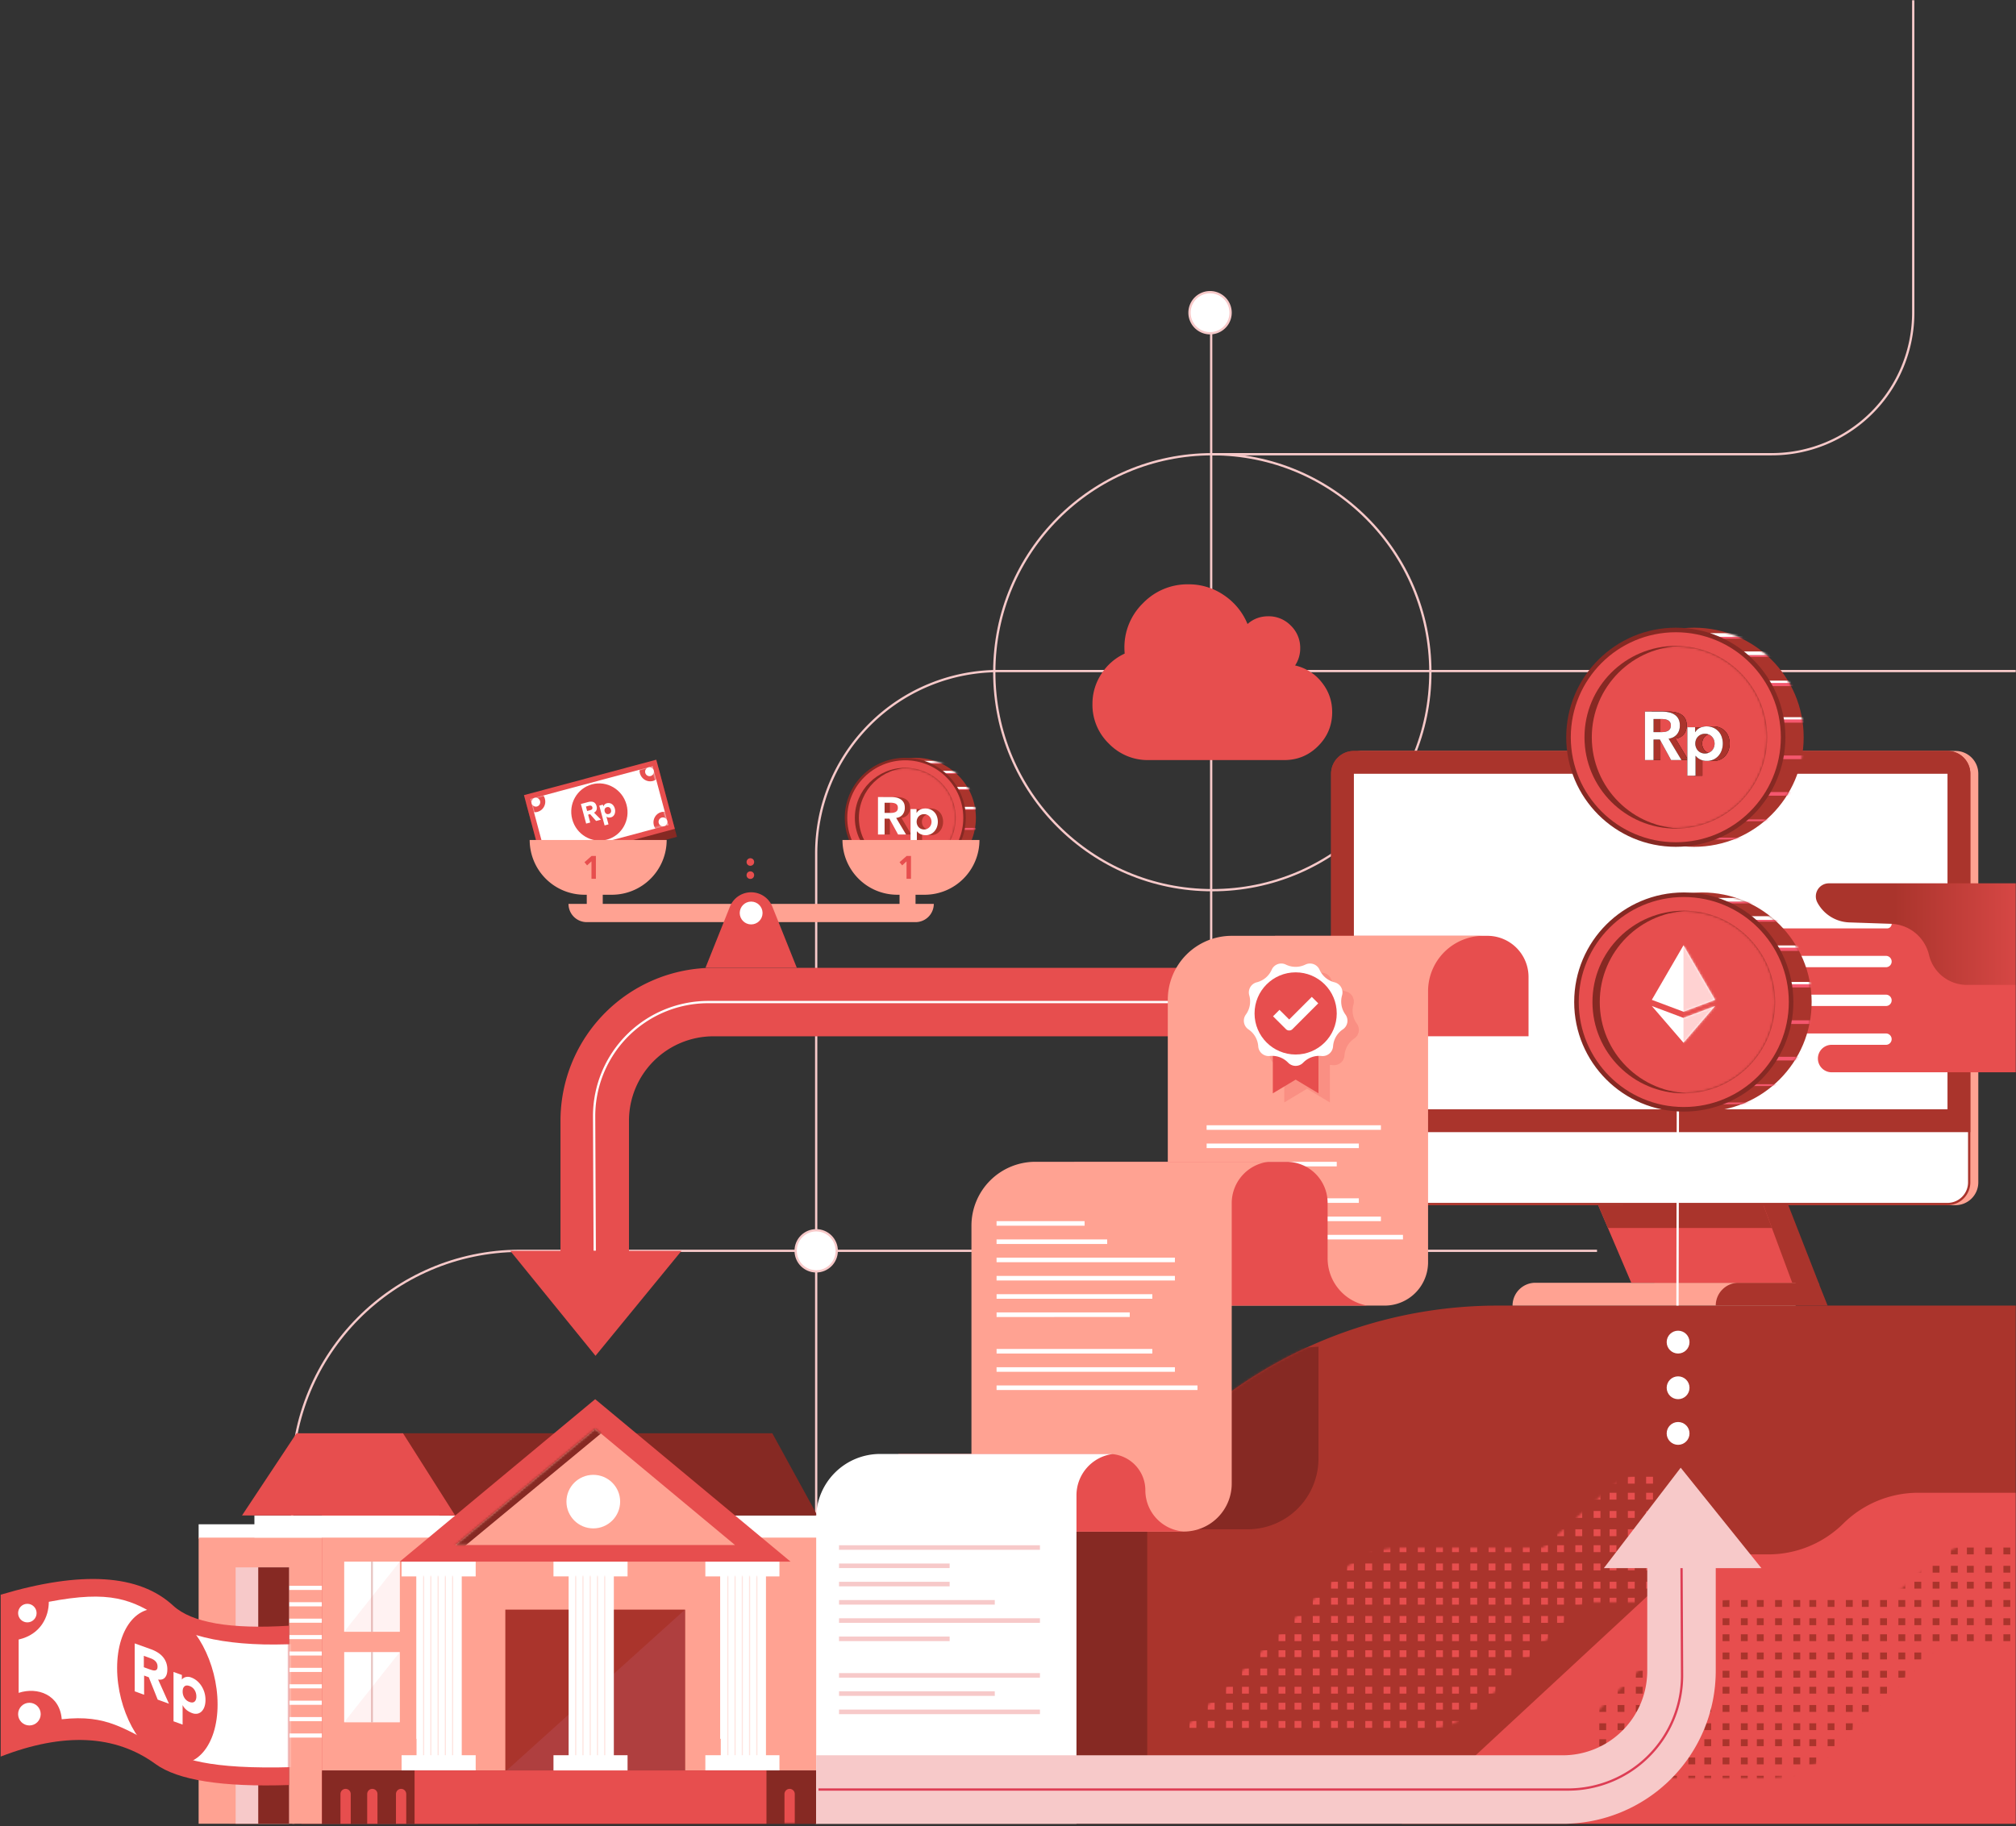 <svg xmlns="http://www.w3.org/2000/svg" xmlns:xlink="http://www.w3.org/1999/xlink" width="883" height="800"><rect width="100%" height="100%" fill="#333333" stroke="none"/><defs><path id="a" d="M0 0h900v800H0z"/><path id="c" d="M0 0h900v800H0z"/><path id="e" d="M104.99 137H315l115.06-92.73A200 200 0 0 1 555.56 0H813v227H0l13.6-30.61A100 100 0 0 1 105 137z"/><path id="g" d="M157.85 35l27.76-24.82A40 40 0 0 1 212.27 0H269l-10 59h-83l-44.28 44.28A40 40 0 0 1 103.43 115H0l68.28-68.28A40 40 0 0 1 96.57 35h61.28z"/><path id="i" d="M104.99 137H315l115.06-92.73A200 200 0 0 1 555.56 0H813v227H0l13.6-30.61A100 100 0 0 1 105 137z"/><path id="k" d="M159 24l16.76-14.37A40 40 0 0 1 201.8 0H259v48h-83l-44.28 44.28A40 40 0 0 1 103.43 104H0l68.28-68.28A40 40 0 0 1 96.57 24H159z"/><path id="m" d="M61.67.94l61.25 50.95H.42z"/><path id="o" d="M.15.64h19.8v79.97H.15z"/><path id="q" d="M.25.64h19.8v79.97H.26z"/><path id="s" d="M.04.64h19.81v79.97H.05z"/><path id="u" d="M0 0h216.98v23.36H0z"/><path id="w" d="M0 6.89c35.47-10.57 60.65-8.98 75.54 4.79 8.08 7.47 25.01 10.4 50.78 8.8v69.8c-29.26.97-48.78-2.1-58.54-9.23C50.16 68.21 27.56 67.13 0 77.81V6.9z"/><ellipse id="y" cx="26.51" cy="26.32" rx="26.51" ry="26.32"/><ellipse id="A" cx="26.51" cy="26.32" rx="26.51" ry="26.32"/><ellipse id="C" cx="22.09" cy="21.93" rx="22.09" ry="21.93"/><ellipse id="E" cx="22.09" cy="21.93" rx="22.09" ry="21.93"/><path id="G" d="M0 0h55.38v26.67H0z"/><path id="I" d="M0 0h55.38v26.67H0z"/><path id="K" d="M0 0h55.38v26.67H0z"/><path id="M" d="M0 0h55.38v26.67H0z"/><linearGradient id="O" x1="84.62%" x2="26.8%" y1="57.04%" y2="57.04%"><stop offset="0%" stop-color="#E74E4E"/><stop offset="100%" stop-color="#AA342C"/></linearGradient><circle id="P" cx="48" cy="48" r="48"/><circle id="R" cx="48" cy="48" r="48"/><circle id="T" cx="40" cy="40" r="40"/><circle id="V" cx="40" cy="40" r="40"/><path id="X" d="M29.47 28.76h7.38c1.02 0 2 .1 2.95.29.96.19 1.8.51 2.54.97a5.1 5.1 0 0 1 1.77 1.86c.44.78.66 1.77.66 2.97 0 1.54-.42 2.83-1.28 3.87a5.47 5.47 0 0 1-3.64 1.89L45.49 50h-4.56l-4.92-9h-2.76v9h-3.78V28.76zm6.72 9c.54 0 1.08-.02 1.62-.07a4.97 4.97 0 0 0 1.48-.36c.46-.2.82-.48 1.1-.88.28-.39.42-.93.42-1.63a2.6 2.6 0 0 0-.39-1.5c-.26-.38-.6-.66-1.02-.85a4.7 4.7 0 0 0-1.4-.38c-.5-.06-1-.09-1.48-.09h-3.27v5.76h2.94zm11.85-2.16h3.42v2.16h.06a4.63 4.63 0 0 1 2.1-1.92 6.8 6.8 0 0 1 2.85-.6c1.1 0 2.09.2 2.97.59a6.65 6.65 0 0 1 3.66 4 8.98 8.98 0 0 1-.03 5.94 7.39 7.39 0 0 1-1.42 2.4 6.57 6.57 0 0 1-5.03 2.19 6.2 6.2 0 0 1-4.2-1.45c-.28-.26-.51-.5-.69-.74h-.09v8.67h-3.6V35.6zm11.94 7.2c0-.56-.1-1.1-.28-1.62a4.07 4.07 0 0 0-3.95-2.7 4.18 4.18 0 0 0-3.1 1.32c-.38.4-.65.86-.84 1.38a4.68 4.68 0 0 0 .84 4.62 4.18 4.18 0 0 0 3.1 1.32 4.18 4.18 0 0 0 3.1-1.32c.38-.4.65-.86.84-1.38.2-.52.29-1.06.29-1.62z"/><circle id="Y" cx="40" cy="40" r="40"/><path id="aa" d="M26.47 28.76h7.38c1.02 0 2 .1 2.95.29.96.19 1.8.51 2.54.97a5.1 5.1 0 0 1 1.77 1.86c.44.78.66 1.77.66 2.97 0 1.54-.42 2.83-1.28 3.87a5.47 5.47 0 0 1-3.64 1.89L42.49 50h-4.56l-4.92-9h-2.76v9h-3.78V28.76zm6.72 9c.54 0 1.08-.02 1.62-.07a4.97 4.97 0 0 0 1.48-.36c.46-.2.82-.48 1.1-.88.28-.39.42-.93.42-1.63a2.6 2.6 0 0 0-.39-1.5c-.26-.38-.6-.66-1.02-.85a4.7 4.7 0 0 0-1.4-.38c-.5-.06-1-.09-1.48-.09h-3.27v5.76h2.94zm11.85-2.16h3.42v2.16h.06a4.63 4.63 0 0 1 2.1-1.92 6.8 6.8 0 0 1 2.85-.6c1.1 0 2.09.2 2.97.59a6.65 6.65 0 0 1 3.66 4 8.98 8.98 0 0 1-.03 5.94 7.39 7.39 0 0 1-1.42 2.4 6.57 6.57 0 0 1-5.03 2.19 6.2 6.2 0 0 1-4.2-1.45c-.28-.26-.51-.5-.69-.74h-.09v8.67h-3.6V35.6zm11.94 7.2c0-.56-.1-1.1-.28-1.62a4.07 4.07 0 0 0-3.95-2.7 4.18 4.18 0 0 0-3.1 1.32c-.38.4-.65.86-.84 1.38a4.68 4.68 0 0 0 .84 4.62 4.18 4.18 0 0 0 3.1 1.32 4.18 4.18 0 0 0 3.1-1.32c.38-.4.65-.86.84-1.38.2-.52.29-1.06.29-1.62z"/><circle id="ab" cx="48" cy="48" r="48"/><circle id="ad" cx="48" cy="48" r="48"/><circle id="af" cx="40" cy="40" r="40"/><circle id="ah" cx="40" cy="40" r="40"/><path id="aj" d="M13.87.15l13.86 23.9-13.86 5.2L0 24.05z"/><path id="al" d="M13.87.15l13.86 16.08-13.86-5.21L0 16.23z"/></defs><g fill="none" fill-rule="evenodd"><g transform="translate(-17)"><mask id="b" fill="#fff"><use xlink:href="#a"/></mask><g mask="url(#b)"><g transform="translate(143.89)"><path stroke="#F7C9C9" d="M230.6 799V374a80 80 0 0 1 80-80h482m-389-150.76V528"/><path fill="#FFF" fill-rule="nonzero" stroke="#F7C9C9" d="M403.11 146a9 9 0 1 0 0-18 9 9 0 0 0 0 18z"/><path stroke="#F7C9C9" d="M1.6 799L1 648.4C.78 593.17 45.37 548.22 100.6 548h472"/><circle cx="230.6" cy="548" r="9" fill="#FFF" fill-rule="nonzero" stroke="#F7C9C9"/><g transform="translate(308.6 199)"><circle cx="95.5" cy="95.5" r="95.5" stroke="#F7C9C9"/><path fill="#E74E4E" fill-rule="nonzero" d="M143.4 99.9a20.53 20.53 0 0 0-11.64-7.35A13.55 13.55 0 0 0 134 85a13.5 13.5 0 0 0-4.1-9.9A13.49 13.49 0 0 0 120 71c-3.5 0-6.53 1.13-9.08 3.39a27.96 27.96 0 0 0-10.25-12.58A27.11 27.11 0 0 0 85 57a26.98 26.98 0 0 0-19.8 8.2A26.96 26.96 0 0 0 57 85c0 .55.04 1.33.11 2.35a24.1 24.1 0 0 0-10.23 8.94A23.77 23.77 0 0 0 43 109.5a23.6 23.6 0 0 0 7.2 17.3 23.6 23.6 0 0 0 17.3 7.2H127c5.8 0 10.75-2.05 14.85-6.15 4.1-4.1 6.15-9.05 6.15-14.85 0-4.92-1.53-9.29-4.6-13.1z"/></g><path stroke="#F7C9C9" d="M403.6 199h245.5a62 62 0 0 0 62-62V0"/></g></g></g><g transform="translate(-17)"><mask id="d" fill="#fff"><use xlink:href="#c"/></mask><g mask="url(#d)"><g transform="translate(17 275)"><path fill="#AA342C" fill-rule="nonzero" d="M205.47 434H415.5l115.06-92.73A200 200 0 0 1 656.05 297h257.44v227h-813l13.6-30.61A100 100 0 0 1 205.48 434z"/><g transform="translate(100.49 297)"><mask id="f" fill="#fff"><use xlink:href="#e"/></mask><g mask="url(#f)"><g transform="translate(417.51 71)"><mask id="h" fill="#fff"><use xlink:href="#g"/></mask><path fill="#E74E4E" fill-rule="nonzero" d="M49 50h3v3h-3v-3zm77 0h3v3h-3v-3zm77 0h3v3h-3v-3zM34 50h3v3h-3v-3zm77 0h3v3h-3v-3zm76 0h3v3h-3v-3zM19 50h3v3h-3v-3zm76 0h3v3h-3v-3zm77 0h3v3h-3v-3zM3 50h3v3H3v-3zm77 0h3v3h-3v-3zm77 0h3v3h-3v-3zm-169 0h3v3h-3v-3zm77 0h3v3h-3v-3zm76 0h3v3h-3v-3zm-99 0h3v3h-3v-3zm76 0h3v3h-3v-3zm77 0h3v3h-3v-3zM26 50h3v3h-3v-3zm77 0h3v3h-3v-3zm77 0h3v3h-3v-3zM11 50h3v3h-3v-3zm77 0h3v3h-3v-3zm76 0h3v3h-3v-3zM-4 50h3v3h-3v-3zm76 0h3v3h-3v-3zm77 0h3v3h-3v-3zm-169 0h3v3h-3v-3zm77 0h3v3h-3v-3zm77 0h3v3h-3v-3zm-85 69h3v3h-3v-3zm77 0h3v3h-3v-3zm77 0h3v3h-3v-3zm-169 0h3v3h-3v-3zm77 0h3v3h-3v-3zm76 0h3v3h-3v-3zm-168 0h3v3h-3v-3zm76 0h3v3h-3v-3zm77 0h3v3h-3v-3zM3 119h3v3H3v-3zm77 0h3v3h-3v-3zm77 0h3v3h-3v-3zm-169 0h3v3h-3v-3zm77 0h3v3h-3v-3zm76 0h3v3h-3v-3zm-99 0h3v3h-3v-3zm76 0h3v3h-3v-3zm77 0h3v3h-3v-3zm-169 0h3v3h-3v-3zm77 0h3v3h-3v-3zm77 0h3v3h-3v-3zm-169 0h3v3h-3v-3zm77 0h3v3h-3v-3zm76 0h3v3h-3v-3zm-168 0h3v3h-3v-3zm76 0h3v3h-3v-3zm77 0h3v3h-3v-3zm-169 0h3v3h-3v-3zm77 0h3v3h-3v-3zm77 0h3v3h-3v-3zM49 42h3v3h-3v-3zm77 0h3v3h-3v-3zm77 0h3v3h-3v-3zM34 42h3v3h-3v-3zm77 0h3v3h-3v-3zm76 0h3v3h-3v-3zM19 42h3v3h-3v-3zm76 0h3v3h-3v-3zm77 0h3v3h-3v-3zM3 42h3v3H3v-3zm77 0h3v3h-3v-3zm77 0h3v3h-3v-3zm-169 0h3v3h-3v-3zm77 0h3v3h-3v-3zm76 0h3v3h-3v-3zm-99 0h3v3h-3v-3zm76 0h3v3h-3v-3zm77 0h3v3h-3v-3zM26 42h3v3h-3v-3zm77 0h3v3h-3v-3zm77 0h3v3h-3v-3zM11 42h3v3h-3v-3zm77 0h3v3h-3v-3zm76 0h3v3h-3v-3zM-4 42h3v3h-3v-3zm76 0h3v3h-3v-3zm77 0h3v3h-3v-3zm-169 0h3v3h-3v-3zm77 0h3v3h-3v-3zm77 0h3v3h-3v-3zm-85 69h3v3h-3v-3zm77 0h3v3h-3v-3zm77 0h3v3h-3v-3zm-169 0h3v3h-3v-3zm77 0h3v3h-3v-3zm76 0h3v3h-3v-3zm-168 0h3v3h-3v-3zm76 0h3v3h-3v-3zm77 0h3v3h-3v-3zM3 111h3v3H3v-3zm77 0h3v3h-3v-3zm77 0h3v3h-3v-3zm-169 0h3v3h-3v-3zm77 0h3v3h-3v-3zm76 0h3v3h-3v-3zm-99 0h3v3h-3v-3zm76 0h3v3h-3v-3zm77 0h3v3h-3v-3zm-169 0h3v3h-3v-3zm77 0h3v3h-3v-3zm77 0h3v3h-3v-3zm-169 0h3v3h-3v-3zm77 0h3v3h-3v-3zm76 0h3v3h-3v-3zm-168 0h3v3h-3v-3zm76 0h3v3h-3v-3zm77 0h3v3h-3v-3zm-169 0h3v3h-3v-3zm77 0h3v3h-3v-3zm77 0h3v3h-3v-3zM49 34h3v3h-3v-3zm77 0h3v3h-3v-3zm77 0h3v3h-3v-3zM34 34h3v3h-3v-3zm77 0h3v3h-3v-3zm76 0h3v3h-3v-3zM19 34h3v3h-3v-3zm76 0h3v3h-3v-3zm77 0h3v3h-3v-3zM3 34h3v3H3v-3zm77 0h3v3h-3v-3zm77 0h3v3h-3v-3zm-169 0h3v3h-3v-3zm77 0h3v3h-3v-3zm76 0h3v3h-3v-3zm-99 0h3v3h-3v-3zm76 0h3v3h-3v-3zm77 0h3v3h-3v-3zM26 34h3v3h-3v-3zm77 0h3v3h-3v-3zm77 0h3v3h-3v-3zM11 34h3v3h-3v-3zm77 0h3v3h-3v-3zm76 0h3v3h-3v-3zM-4 34h3v3h-3v-3zm76 0h3v3h-3v-3zm77 0h3v3h-3v-3zm-169 0h3v3h-3v-3zm77 0h3v3h-3v-3zm77 0h3v3h-3v-3zm-85 69h3v3h-3v-3zm77 0h3v3h-3v-3zm77 0h3v3h-3v-3zm-169 0h3v3h-3v-3zm77 0h3v3h-3v-3zm76 0h3v3h-3v-3zm-168 0h3v3h-3v-3zm76 0h3v3h-3v-3zm77 0h3v3h-3v-3zM3 103h3v3H3v-3zm77 0h3v3h-3v-3zm77 0h3v3h-3v-3zm-169 0h3v3h-3v-3zm77 0h3v3h-3v-3zm76 0h3v3h-3v-3zm-99 0h3v3h-3v-3zm76 0h3v3h-3v-3zm77 0h3v3h-3v-3zm-169 0h3v3h-3v-3zm77 0h3v3h-3v-3zm77 0h3v3h-3v-3zm-169 0h3v3h-3v-3zm77 0h3v3h-3v-3zm76 0h3v3h-3v-3zm-168 0h3v3h-3v-3zm76 0h3v3h-3v-3zm77 0h3v3h-3v-3zm-169 0h3v3h-3v-3zm77 0h3v3h-3v-3zm77 0h3v3h-3v-3zM49 27h3v3h-3v-3zm77 0h3v3h-3v-3zm77 0h3v3h-3v-3zM34 27h3v3h-3v-3zm77 0h3v3h-3v-3zm76 0h3v3h-3v-3zM19 27h3v3h-3v-3zm76 0h3v3h-3v-3zm77 0h3v3h-3v-3zM3 27h3v3H3v-3zm77 0h3v3h-3v-3zm77 0h3v3h-3v-3zm-169 0h3v3h-3v-3zm77 0h3v3h-3v-3zm76 0h3v3h-3v-3zm-99 0h3v3h-3v-3zm76 0h3v3h-3v-3zm77 0h3v3h-3v-3zM26 27h3v3h-3v-3zm77 0h3v3h-3v-3zm77 0h3v3h-3v-3zM11 27h3v3h-3v-3zm77 0h3v3h-3v-3zm76 0h3v3h-3v-3zM-4 27h3v3h-3v-3zm76 0h3v3h-3v-3zm77 0h3v3h-3v-3zm-169 0h3v3h-3v-3zm77 0h3v3h-3v-3zm77 0h3v3h-3v-3zM49 96h3v3h-3v-3zm77 0h3v3h-3v-3zm77 0h3v3h-3v-3zM34 96h3v3h-3v-3zm77 0h3v3h-3v-3zm76 0h3v3h-3v-3zM19 96h3v3h-3v-3zm76 0h3v3h-3v-3zm77 0h3v3h-3v-3zM3 96h3v3H3v-3zm77 0h3v3h-3v-3zm77 0h3v3h-3v-3zm-169 0h3v3h-3v-3zm77 0h3v3h-3v-3zm76 0h3v3h-3v-3zm-99 0h3v3h-3v-3zm76 0h3v3h-3v-3zm77 0h3v3h-3v-3zM26 96h3v3h-3v-3zm77 0h3v3h-3v-3zm77 0h3v3h-3v-3zM11 96h3v3h-3v-3zm77 0h3v3h-3v-3zm76 0h3v3h-3v-3zM-4 96h3v3h-3v-3zm76 0h3v3h-3v-3zm77 0h3v3h-3v-3zm-169 0h3v3h-3v-3zm77 0h3v3h-3v-3zm77 0h3v3h-3v-3zM49 19h3v3h-3v-3zm77 0h3v3h-3v-3zm77 0h3v3h-3v-3zM34 19h3v3h-3v-3zm77 0h3v3h-3v-3zm76 0h3v3h-3v-3zM19 19h3v3h-3v-3zm76 0h3v3h-3v-3zm77 0h3v3h-3v-3zM3 19h3v3H3v-3zm77 0h3v3h-3v-3zm77 0h3v3h-3v-3zm-169 0h3v3h-3v-3zm77 0h3v3h-3v-3zm76 0h3v3h-3v-3zm-99 0h3v3h-3v-3zm76 0h3v3h-3v-3zm77 0h3v3h-3v-3zM26 19h3v3h-3v-3zm77 0h3v3h-3v-3zm77 0h3v3h-3v-3zM11 19h3v3h-3v-3zm77 0h3v3h-3v-3zm76 0h3v3h-3v-3zM-4 19h3v3h-3v-3zm76 0h3v3h-3v-3zm77 0h3v3h-3v-3zm-169 0h3v3h-3v-3zm77 0h3v3h-3v-3zm77 0h3v3h-3v-3zM49 88h3v3h-3v-3zm77 0h3v3h-3v-3zm77 0h3v3h-3v-3zM34 88h3v3h-3v-3zm77 0h3v3h-3v-3zm76 0h3v3h-3v-3zM19 88h3v3h-3v-3zm76 0h3v3h-3v-3zm77 0h3v3h-3v-3zM3 88h3v3H3v-3zm77 0h3v3h-3v-3zm77 0h3v3h-3v-3zm-169 0h3v3h-3v-3zm77 0h3v3h-3v-3zm76 0h3v3h-3v-3zm-99 0h3v3h-3v-3zm76 0h3v3h-3v-3zm77 0h3v3h-3v-3zM26 88h3v3h-3v-3zm77 0h3v3h-3v-3zm77 0h3v3h-3v-3zM11 88h3v3h-3v-3zm77 0h3v3h-3v-3zm76 0h3v3h-3v-3zM-4 88h3v3h-3v-3zm76 0h3v3h-3v-3zm77 0h3v3h-3v-3zm-169 0h3v3h-3v-3zm77 0h3v3h-3v-3zm77 0h3v3h-3v-3zM49 11h3v3h-3v-3zm77 0h3v3h-3v-3zm77 0h3v3h-3v-3zM34 11h3v3h-3v-3zm77 0h3v3h-3v-3zm76 0h3v3h-3v-3zM19 11h3v3h-3v-3zm76 0h3v3h-3v-3zm77 0h3v3h-3v-3zM3 11h3v3H3v-3zm77 0h3v3h-3v-3zm77 0h3v3h-3v-3zm-169 0h3v3h-3v-3zm77 0h3v3h-3v-3zm76 0h3v3h-3v-3zm-99 0h3v3h-3v-3zm76 0h3v3h-3v-3zm77 0h3v3h-3v-3zM26 11h3v3h-3v-3zm77 0h3v3h-3v-3zm77 0h3v3h-3v-3zM11 11h3v3h-3v-3zm77 0h3v3h-3v-3zm76 0h3v3h-3v-3zM-4 11h3v3h-3v-3zm76 0h3v3h-3v-3zm77 0h3v3h-3v-3zm-169 0h3v3h-3v-3zm77 0h3v3h-3v-3zm77 0h3v3h-3v-3zM49 80h3v3h-3v-3zm77 0h3v3h-3v-3zm77 0h3v3h-3v-3zM34 80h3v3h-3v-3zm77 0h3v3h-3v-3zm76 0h3v3h-3v-3zM19 80h3v3h-3v-3zm76 0h3v3h-3v-3zm77 0h3v3h-3v-3zM3 80h3v3H3v-3zm77 0h3v3h-3v-3zm77 0h3v3h-3v-3zm-169 0h3v3h-3v-3zm77 0h3v3h-3v-3zm76 0h3v3h-3v-3zm-99 0h3v3h-3v-3zm76 0h3v3h-3v-3zm77 0h3v3h-3v-3zM26 80h3v3h-3v-3zm77 0h3v3h-3v-3zm77 0h3v3h-3v-3zM11 80h3v3h-3v-3zm77 0h3v3h-3v-3zm76 0h3v3h-3v-3zM-4 80h3v3h-3v-3zm76 0h3v3h-3v-3zm77 0h3v3h-3v-3zm-169 0h3v3h-3v-3zm77 0h3v3h-3v-3zm77 0h3v3h-3v-3zM49 4h3v3h-3V4zm77 0h3v3h-3V4zm77 0h3v3h-3V4zM34 4h3v3h-3V4zm77 0h3v3h-3V4zm76 0h3v3h-3V4zM19 4h3v3h-3V4zm76 0h3v3h-3V4zm77 0h3v3h-3V4zM3 4h3v3H3V4zm77 0h3v3h-3V4zm77 0h3v3h-3V4zM-12 4h3v3h-3V4zm77 0h3v3h-3V4zm76 0h3v3h-3V4zM42 4h3v3h-3V4zm76 0h3v3h-3V4zm77 0h3v3h-3V4zM26 4h3v3h-3V4zm77 0h3v3h-3V4zm77 0h3v3h-3V4zM11 4h3v3h-3V4zm77 0h3v3h-3V4zm76 0h3v3h-3V4zM-4 4h3v3h-3V4zm76 0h3v3h-3V4zm77 0h3v3h-3V4zM-20 4h3v3h-3V4zm77 0h3v3h-3V4zm77 0h3v3h-3V4zM49 73h3v3h-3v-3zm77 0h3v3h-3v-3zm77 0h3v3h-3v-3zM34 73h3v3h-3v-3zm77 0h3v3h-3v-3zm76 0h3v3h-3v-3zM19 73h3v3h-3v-3zm76 0h3v3h-3v-3zm77 0h3v3h-3v-3zM3 73h3v3H3v-3zm77 0h3v3h-3v-3zm77 0h3v3h-3v-3zm-169 0h3v3h-3v-3zm77 0h3v3h-3v-3zm76 0h3v3h-3v-3zm-99 0h3v3h-3v-3zm76 0h3v3h-3v-3zm77 0h3v3h-3v-3zM26 73h3v3h-3v-3zm77 0h3v3h-3v-3zm77 0h3v3h-3v-3zM11 73h3v3h-3v-3zm77 0h3v3h-3v-3zm76 0h3v3h-3v-3zM-4 73h3v3h-3v-3zm76 0h3v3h-3v-3zm77 0h3v3h-3v-3zm-169 0h3v3h-3v-3zm77 0h3v3h-3v-3zm77 0h3v3h-3v-3zM49-4h3v3h-3v-3zm77 0h3v3h-3v-3zm77 0h3v3h-3v-3zM34-4h3v3h-3v-3zm77 0h3v3h-3v-3zm76 0h3v3h-3v-3zM19-4h3v3h-3v-3zm76 0h3v3h-3v-3zm77 0h3v3h-3v-3zM3-4h3v3H3v-3zm77 0h3v3h-3v-3zm77 0h3v3h-3v-3zM-12-4h3v3h-3v-3zm77 0h3v3h-3v-3zm76 0h3v3h-3v-3zM42-4h3v3h-3v-3zm76 0h3v3h-3v-3zm77 0h3v3h-3v-3zM26-4h3v3h-3v-3zm77 0h3v3h-3v-3zm77 0h3v3h-3v-3zM11-4h3v3h-3v-3zm77 0h3v3h-3v-3zm76 0h3v3h-3v-3zM-4-4h3v3h-3v-3zm76 0h3v3h-3v-3zm77 0h3v3h-3v-3zM-20-4h3v3h-3v-3zm77 0h3v3h-3v-3zm77 0h3v3h-3v-3zM49 65h3v3h-3v-3zm77 0h3v3h-3v-3zm77 0h3v3h-3v-3zM34 65h3v3h-3v-3zm77 0h3v3h-3v-3zm76 0h3v3h-3v-3zM19 65h3v3h-3v-3zm76 0h3v3h-3v-3zm77 0h3v3h-3v-3zM3 65h3v3H3v-3zm77 0h3v3h-3v-3zm77 0h3v3h-3v-3zm-169 0h3v3h-3v-3zm77 0h3v3h-3v-3zm76 0h3v3h-3v-3zm-99 0h3v3h-3v-3zm76 0h3v3h-3v-3zm77 0h3v3h-3v-3zM26 65h3v3h-3v-3zm77 0h3v3h-3v-3zm77 0h3v3h-3v-3zM11 65h3v3h-3v-3zm77 0h3v3h-3v-3zm76 0h3v3h-3v-3zM-4 65h3v3h-3v-3zm76 0h3v3h-3v-3zm77 0h3v3h-3v-3zm-169 0h3v3h-3v-3zm77 0h3v3h-3v-3zm77 0h3v3h-3v-3zM49-12h3v3h-3v-3zm77 0h3v3h-3v-3zm77 0h3v3h-3v-3zM34-12h3v3h-3v-3zm77 0h3v3h-3v-3zm76 0h3v3h-3v-3zM19-12h3v3h-3v-3zm76 0h3v3h-3v-3zm77 0h3v3h-3v-3zM3-12h3v3H3v-3zm77 0h3v3h-3v-3zm77 0h3v3h-3v-3zm-169 0h3v3h-3v-3zm77 0h3v3h-3v-3zm76 0h3v3h-3v-3zm-99 0h3v3h-3v-3zm76 0h3v3h-3v-3zm77 0h3v3h-3v-3zM26-12h3v3h-3v-3zm77 0h3v3h-3v-3zm77 0h3v3h-3v-3zM11-12h3v3h-3v-3zm77 0h3v3h-3v-3zm76 0h3v3h-3v-3zM-4-12h3v3h-3v-3zm76 0h3v3h-3v-3zm77 0h3v3h-3v-3zm-169 0h3v3h-3v-3zm77 0h3v3h-3v-3zm77 0h3v3h-3v-3zM49 57h3v3h-3v-3zm77 0h3v3h-3v-3zm77 0h3v3h-3v-3zM34 57h3v3h-3v-3zm77 0h3v3h-3v-3zm76 0h3v3h-3v-3zM19 57h3v3h-3v-3zm76 0h3v3h-3v-3zm77 0h3v3h-3v-3zM3 57h3v3H3v-3zm77 0h3v3h-3v-3zm77 0h3v3h-3v-3zm-169 0h3v3h-3v-3zm77 0h3v3h-3v-3zm76 0h3v3h-3v-3zm-99 0h3v3h-3v-3zm76 0h3v3h-3v-3zm77 0h3v3h-3v-3zM26 57h3v3h-3v-3zm77 0h3v3h-3v-3zm77 0h3v3h-3v-3zM11 57h3v3h-3v-3zm77 0h3v3h-3v-3zm76 0h3v3h-3v-3zM-4 57h3v3h-3v-3zm76 0h3v3h-3v-3zm77 0h3v3h-3v-3zm-169 0h3v3h-3v-3zm77 0h3v3h-3v-3zm77 0h3v3h-3v-3z" mask="url(#h)"/></g></g></g><g transform="translate(100.49 297)"><mask id="j" fill="#fff"><use xlink:href="#i"/></mask><path fill="#862923" fill-rule="nonzero" d="M477 18v49a31 31 0 0 1-31 31h-44v129h-67l5.56-200L477 18z" mask="url(#j)"/></g><path fill="#E74E4E" fill-rule="nonzero" d="M952.49 379H840.18a46.66 46.66 0 0 0-32.83 13.5 46.66 46.66 0 0 1-32.83 13.5h-7.03a66.85 66.85 0 0 0-45.45 17.83L614 524h338.5V379z"/><g transform="translate(670.49 400)"><mask id="l" fill="#fff"><use xlink:href="#k"/></mask><path fill="#AA342C" fill-rule="nonzero" d="M99 34h3v3h-3v-3zm77 0h3v3h-3v-3zm77 0h3v3h-3v-3zM84 34h3v3h-3v-3zm77 0h3v3h-3v-3zm76 0h3v3h-3v-3zM69 34h3v3h-3v-3zm76 0h3v3h-3v-3zm77 0h3v3h-3v-3zM53 34h3v3h-3v-3zm77 0h3v3h-3v-3zm77 0h3v3h-3v-3zM38 34h3v3h-3v-3zm77 0h3v3h-3v-3zm76 0h3v3h-3v-3zm-99 0h3v3h-3v-3zm76 0h3v3h-3v-3zm77 0h3v3h-3v-3zM76 34h3v3h-3v-3zm77 0h3v3h-3v-3zm77 0h3v3h-3v-3zM61 34h3v3h-3v-3zm77 0h3v3h-3v-3zm76 0h3v3h-3v-3zM46 34h3v3h-3v-3zm76 0h3v3h-3v-3zm77 0h3v3h-3v-3zM30 34h3v3h-3v-3zm77 0h3v3h-3v-3zm77 0h3v3h-3v-3zm-85 69h3v3h-3v-3zm77 0h3v3h-3v-3zm77 0h3v3h-3v-3zm-169 0h3v3h-3v-3zm77 0h3v3h-3v-3zm76 0h3v3h-3v-3zm-168 0h3v3h-3v-3zm76 0h3v3h-3v-3zm77 0h3v3h-3v-3zm-169 0h3v3h-3v-3zm77 0h3v3h-3v-3zm77 0h3v3h-3v-3zm-169 0h3v3h-3v-3zm77 0h3v3h-3v-3zm76 0h3v3h-3v-3zm-99 0h3v3h-3v-3zm76 0h3v3h-3v-3zm77 0h3v3h-3v-3zm-169 0h3v3h-3v-3zm77 0h3v3h-3v-3zm77 0h3v3h-3v-3zm-169 0h3v3h-3v-3zm77 0h3v3h-3v-3zm76 0h3v3h-3v-3zm-168 0h3v3h-3v-3zm76 0h3v3h-3v-3zm77 0h3v3h-3v-3zm-169 0h3v3h-3v-3zm77 0h3v3h-3v-3zm77 0h3v3h-3v-3zM99 26h3v3h-3v-3zm77 0h3v3h-3v-3zm77 0h3v3h-3v-3zM84 26h3v3h-3v-3zm77 0h3v3h-3v-3zm76 0h3v3h-3v-3zM69 26h3v3h-3v-3zm76 0h3v3h-3v-3zm77 0h3v3h-3v-3zM53 26h3v3h-3v-3zm77 0h3v3h-3v-3zm77 0h3v3h-3v-3zM38 26h3v3h-3v-3zm77 0h3v3h-3v-3zm76 0h3v3h-3v-3zm-99 0h3v3h-3v-3zm76 0h3v3h-3v-3zm77 0h3v3h-3v-3zM76 26h3v3h-3v-3zm77 0h3v3h-3v-3zm77 0h3v3h-3v-3zM61 26h3v3h-3v-3zm77 0h3v3h-3v-3zm76 0h3v3h-3v-3zM46 26h3v3h-3v-3zm76 0h3v3h-3v-3zm77 0h3v3h-3v-3zM30 26h3v3h-3v-3zm77 0h3v3h-3v-3zm77 0h3v3h-3v-3zM99 95h3v3h-3v-3zm77 0h3v3h-3v-3zm77 0h3v3h-3v-3zM84 95h3v3h-3v-3zm77 0h3v3h-3v-3zm76 0h3v3h-3v-3zM69 95h3v3h-3v-3zm76 0h3v3h-3v-3zm77 0h3v3h-3v-3zM53 95h3v3h-3v-3zm77 0h3v3h-3v-3zm77 0h3v3h-3v-3zM38 95h3v3h-3v-3zm77 0h3v3h-3v-3zm76 0h3v3h-3v-3zm-99 0h3v3h-3v-3zm76 0h3v3h-3v-3zm77 0h3v3h-3v-3zM76 95h3v3h-3v-3zm77 0h3v3h-3v-3zm77 0h3v3h-3v-3zM61 95h3v3h-3v-3zm77 0h3v3h-3v-3zm76 0h3v3h-3v-3zM46 95h3v3h-3v-3zm76 0h3v3h-3v-3zm77 0h3v3h-3v-3zM30 95h3v3h-3v-3zm77 0h3v3h-3v-3zm77 0h3v3h-3v-3zM99 18h3v3h-3v-3zm77 0h3v3h-3v-3zm77 0h3v3h-3v-3zM84 18h3v3h-3v-3zm77 0h3v3h-3v-3zm76 0h3v3h-3v-3zM69 18h3v3h-3v-3zm76 0h3v3h-3v-3zm77 0h3v3h-3v-3zM53 18h3v3h-3v-3zm77 0h3v3h-3v-3zm77 0h3v3h-3v-3zM38 18h3v3h-3v-3zm77 0h3v3h-3v-3zm76 0h3v3h-3v-3zm-99 0h3v3h-3v-3zm76 0h3v3h-3v-3zm77 0h3v3h-3v-3zM76 18h3v3h-3v-3zm77 0h3v3h-3v-3zm77 0h3v3h-3v-3zM61 18h3v3h-3v-3zm77 0h3v3h-3v-3zm76 0h3v3h-3v-3zM46 18h3v3h-3v-3zm76 0h3v3h-3v-3zm77 0h3v3h-3v-3zM30 18h3v3h-3v-3zm77 0h3v3h-3v-3zm77 0h3v3h-3v-3zM99 87h3v3h-3v-3zm77 0h3v3h-3v-3zm77 0h3v3h-3v-3zM84 87h3v3h-3v-3zm77 0h3v3h-3v-3zm76 0h3v3h-3v-3zM69 87h3v3h-3v-3zm76 0h3v3h-3v-3zm77 0h3v3h-3v-3zM53 87h3v3h-3v-3zm77 0h3v3h-3v-3zm77 0h3v3h-3v-3zM38 87h3v3h-3v-3zm77 0h3v3h-3v-3zm76 0h3v3h-3v-3zm-99 0h3v3h-3v-3zm76 0h3v3h-3v-3zm77 0h3v3h-3v-3zM76 87h3v3h-3v-3zm77 0h3v3h-3v-3zm77 0h3v3h-3v-3zM61 87h3v3h-3v-3zm77 0h3v3h-3v-3zm76 0h3v3h-3v-3zM46 87h3v3h-3v-3zm76 0h3v3h-3v-3zm77 0h3v3h-3v-3zM30 87h3v3h-3v-3zm77 0h3v3h-3v-3zm77 0h3v3h-3v-3zM99 11h3v3h-3v-3zm77 0h3v3h-3v-3zm77 0h3v3h-3v-3zM84 11h3v3h-3v-3zm77 0h3v3h-3v-3zm76 0h3v3h-3v-3zM69 11h3v3h-3v-3zm76 0h3v3h-3v-3zm77 0h3v3h-3v-3zM53 11h3v3h-3v-3zm77 0h3v3h-3v-3zm77 0h3v3h-3v-3zM38 11h3v3h-3v-3zm77 0h3v3h-3v-3zm76 0h3v3h-3v-3zm-99 0h3v3h-3v-3zm76 0h3v3h-3v-3zm77 0h3v3h-3v-3zM76 11h3v3h-3v-3zm77 0h3v3h-3v-3zm77 0h3v3h-3v-3zM61 11h3v3h-3v-3zm77 0h3v3h-3v-3zm76 0h3v3h-3v-3zM46 11h3v3h-3v-3zm76 0h3v3h-3v-3zm77 0h3v3h-3v-3zM30 11h3v3h-3v-3zm77 0h3v3h-3v-3zm77 0h3v3h-3v-3zM99 80h3v3h-3v-3zm77 0h3v3h-3v-3zm77 0h3v3h-3v-3zM84 80h3v3h-3v-3zm77 0h3v3h-3v-3zm76 0h3v3h-3v-3zM69 80h3v3h-3v-3zm76 0h3v3h-3v-3zm77 0h3v3h-3v-3zM53 80h3v3h-3v-3zm77 0h3v3h-3v-3zm77 0h3v3h-3v-3zM38 80h3v3h-3v-3zm77 0h3v3h-3v-3zm76 0h3v3h-3v-3zm-99 0h3v3h-3v-3zm76 0h3v3h-3v-3zm77 0h3v3h-3v-3zM76 80h3v3h-3v-3zm77 0h3v3h-3v-3zm77 0h3v3h-3v-3zM61 80h3v3h-3v-3zm77 0h3v3h-3v-3zm76 0h3v3h-3v-3zM46 80h3v3h-3v-3zm76 0h3v3h-3v-3zm77 0h3v3h-3v-3zM30 80h3v3h-3v-3zm77 0h3v3h-3v-3zm77 0h3v3h-3v-3zM99 3h3v3h-3V3zm77 0h3v3h-3V3zm77 0h3v3h-3V3zM84 3h3v3h-3V3zm77 0h3v3h-3V3zm76 0h3v3h-3V3zM69 3h3v3h-3V3zm76 0h3v3h-3V3zm77 0h3v3h-3V3zM53 3h3v3h-3V3zm77 0h3v3h-3V3zm77 0h3v3h-3V3zM38 3h3v3h-3V3zm77 0h3v3h-3V3zm76 0h3v3h-3V3zM92 3h3v3h-3V3zm76 0h3v3h-3V3zm77 0h3v3h-3V3zM76 3h3v3h-3V3zm77 0h3v3h-3V3zm77 0h3v3h-3V3zM61 3h3v3h-3V3zm77 0h3v3h-3V3zm76 0h3v3h-3V3zM46 3h3v3h-3V3zm76 0h3v3h-3V3zm77 0h3v3h-3V3zM30 3h3v3h-3V3zm77 0h3v3h-3V3zm77 0h3v3h-3V3zM99 72h3v3h-3v-3zm77 0h3v3h-3v-3zm77 0h3v3h-3v-3zM84 72h3v3h-3v-3zm77 0h3v3h-3v-3zm76 0h3v3h-3v-3zM69 72h3v3h-3v-3zm76 0h3v3h-3v-3zm77 0h3v3h-3v-3zM53 72h3v3h-3v-3zm77 0h3v3h-3v-3zm77 0h3v3h-3v-3zM38 72h3v3h-3v-3zm77 0h3v3h-3v-3zm76 0h3v3h-3v-3zm-99 0h3v3h-3v-3zm76 0h3v3h-3v-3zm77 0h3v3h-3v-3zM76 72h3v3h-3v-3zm77 0h3v3h-3v-3zm77 0h3v3h-3v-3zM61 72h3v3h-3v-3zm77 0h3v3h-3v-3zm76 0h3v3h-3v-3zM46 72h3v3h-3v-3zm76 0h3v3h-3v-3zm77 0h3v3h-3v-3zM30 72h3v3h-3v-3zm77 0h3v3h-3v-3zm77 0h3v3h-3v-3zM99-5h3v3h-3v-3zm77 0h3v3h-3v-3zm77 0h3v3h-3v-3zM84-5h3v3h-3v-3zm77 0h3v3h-3v-3zm76 0h3v3h-3v-3zM69-5h3v3h-3v-3zm76 0h3v3h-3v-3zm77 0h3v3h-3v-3zM53-5h3v3h-3v-3zm77 0h3v3h-3v-3zm77 0h3v3h-3v-3zM38-5h3v3h-3v-3zm77 0h3v3h-3v-3zm76 0h3v3h-3v-3zM92-5h3v3h-3v-3zm76 0h3v3h-3v-3zm77 0h3v3h-3v-3zM76-5h3v3h-3v-3zm77 0h3v3h-3v-3zm77 0h3v3h-3v-3zM61-5h3v3h-3v-3zm77 0h3v3h-3v-3zm76 0h3v3h-3v-3zM46-5h3v3h-3v-3zm76 0h3v3h-3v-3zm77 0h3v3h-3v-3zM30-5h3v3h-3v-3zm77 0h3v3h-3v-3zm77 0h3v3h-3v-3zM99 64h3v3h-3v-3zm77 0h3v3h-3v-3zm77 0h3v3h-3v-3zM84 64h3v3h-3v-3zm77 0h3v3h-3v-3zm76 0h3v3h-3v-3zM69 64h3v3h-3v-3zm76 0h3v3h-3v-3zm77 0h3v3h-3v-3zM53 64h3v3h-3v-3zm77 0h3v3h-3v-3zm77 0h3v3h-3v-3zM38 64h3v3h-3v-3zm77 0h3v3h-3v-3zm76 0h3v3h-3v-3zm-99 0h3v3h-3v-3zm76 0h3v3h-3v-3zm77 0h3v3h-3v-3zM76 64h3v3h-3v-3zm77 0h3v3h-3v-3zm77 0h3v3h-3v-3zM61 64h3v3h-3v-3zm77 0h3v3h-3v-3zm76 0h3v3h-3v-3zM46 64h3v3h-3v-3zm76 0h3v3h-3v-3zm77 0h3v3h-3v-3zM30 64h3v3h-3v-3zm77 0h3v3h-3v-3zm77 0h3v3h-3v-3zM99-12h3v3h-3v-3zm77 0h3v3h-3v-3zm77 0h3v3h-3v-3zM84-12h3v3h-3v-3zm77 0h3v3h-3v-3zm76 0h3v3h-3v-3zM69-12h3v3h-3v-3zm76 0h3v3h-3v-3zm77 0h3v3h-3v-3zM53-12h3v3h-3v-3zm77 0h3v3h-3v-3zm77 0h3v3h-3v-3zM38-12h3v3h-3v-3zm77 0h3v3h-3v-3zm76 0h3v3h-3v-3zm-99 0h3v3h-3v-3zm76 0h3v3h-3v-3zm77 0h3v3h-3v-3zM76-12h3v3h-3v-3zm77 0h3v3h-3v-3zm77 0h3v3h-3v-3zM61-12h3v3h-3v-3zm77 0h3v3h-3v-3zm76 0h3v3h-3v-3zM46-12h3v3h-3v-3zm76 0h3v3h-3v-3zm77 0h3v3h-3v-3zM30-12h3v3h-3v-3zm77 0h3v3h-3v-3zm77 0h3v3h-3v-3zM99 57h3v3h-3v-3zm77 0h3v3h-3v-3zm77 0h3v3h-3v-3zM84 57h3v3h-3v-3zm77 0h3v3h-3v-3zm76 0h3v3h-3v-3zM69 57h3v3h-3v-3zm76 0h3v3h-3v-3zm77 0h3v3h-3v-3zM53 57h3v3h-3v-3zm77 0h3v3h-3v-3zm77 0h3v3h-3v-3zM38 57h3v3h-3v-3zm77 0h3v3h-3v-3zm76 0h3v3h-3v-3zm-99 0h3v3h-3v-3zm76 0h3v3h-3v-3zm77 0h3v3h-3v-3zM76 57h3v3h-3v-3zm77 0h3v3h-3v-3zm77 0h3v3h-3v-3zM61 57h3v3h-3v-3zm77 0h3v3h-3v-3zm76 0h3v3h-3v-3zM46 57h3v3h-3v-3zm76 0h3v3h-3v-3zm77 0h3v3h-3v-3zM30 57h3v3h-3v-3zm77 0h3v3h-3v-3zm77 0h3v3h-3v-3zM99-20h3v3h-3v-3zm77 0h3v3h-3v-3zm77 0h3v3h-3v-3zM84-20h3v3h-3v-3zm77 0h3v3h-3v-3zm76 0h3v3h-3v-3zM69-20h3v3h-3v-3zm76 0h3v3h-3v-3zm77 0h3v3h-3v-3zM53-20h3v3h-3v-3zm77 0h3v3h-3v-3zm77 0h3v3h-3v-3zM38-20h3v3h-3v-3zm77 0h3v3h-3v-3zm76 0h3v3h-3v-3zm-99 0h3v3h-3v-3zm76 0h3v3h-3v-3zm77 0h3v3h-3v-3zM76-20h3v3h-3v-3zm77 0h3v3h-3v-3zm77 0h3v3h-3v-3zM61-20h3v3h-3v-3zm77 0h3v3h-3v-3zm76 0h3v3h-3v-3zM46-20h3v3h-3v-3zm76 0h3v3h-3v-3zm77 0h3v3h-3v-3zM30-20h3v3h-3v-3zm77 0h3v3h-3v-3zm77 0h3v3h-3v-3zM99 49h3v3h-3v-3zm77 0h3v3h-3v-3zm77 0h3v3h-3v-3zM84 49h3v3h-3v-3zm77 0h3v3h-3v-3zm76 0h3v3h-3v-3zM69 49h3v3h-3v-3zm76 0h3v3h-3v-3zm77 0h3v3h-3v-3zM53 49h3v3h-3v-3zm77 0h3v3h-3v-3zm77 0h3v3h-3v-3zM38 49h3v3h-3v-3zm77 0h3v3h-3v-3zm76 0h3v3h-3v-3zm-99 0h3v3h-3v-3zm76 0h3v3h-3v-3zm77 0h3v3h-3v-3zM76 49h3v3h-3v-3zm77 0h3v3h-3v-3zm77 0h3v3h-3v-3zM61 49h3v3h-3v-3zm77 0h3v3h-3v-3zm76 0h3v3h-3v-3zM46 49h3v3h-3v-3zm76 0h3v3h-3v-3zm77 0h3v3h-3v-3zM30 49h3v3h-3v-3zm77 0h3v3h-3v-3zm77 0h3v3h-3v-3zM99-28h3v3h-3v-3zm77 0h3v3h-3v-3zm77 0h3v3h-3v-3zM84-28h3v3h-3v-3zm77 0h3v3h-3v-3zm76 0h3v3h-3v-3zM69-28h3v3h-3v-3zm76 0h3v3h-3v-3zm77 0h3v3h-3v-3zM53-28h3v3h-3v-3zm77 0h3v3h-3v-3zm77 0h3v3h-3v-3zM38-28h3v3h-3v-3zm77 0h3v3h-3v-3zm76 0h3v3h-3v-3zm-99 0h3v3h-3v-3zm76 0h3v3h-3v-3zm77 0h3v3h-3v-3zM76-28h3v3h-3v-3zm77 0h3v3h-3v-3zm77 0h3v3h-3v-3zM61-28h3v3h-3v-3zm77 0h3v3h-3v-3zm76 0h3v3h-3v-3zM46-28h3v3h-3v-3zm76 0h3v3h-3v-3zm77 0h3v3h-3v-3zM30-28h3v3h-3v-3zm77 0h3v3h-3v-3zm77 0h3v3h-3v-3zM99 41h3v3h-3v-3zm77 0h3v3h-3v-3zm77 0h3v3h-3v-3zM84 41h3v3h-3v-3zm77 0h3v3h-3v-3zm76 0h3v3h-3v-3zM69 41h3v3h-3v-3zm76 0h3v3h-3v-3zm77 0h3v3h-3v-3zM53 41h3v3h-3v-3zm77 0h3v3h-3v-3zm77 0h3v3h-3v-3zM38 41h3v3h-3v-3zm77 0h3v3h-3v-3zm76 0h3v3h-3v-3zm-99 0h3v3h-3v-3zm76 0h3v3h-3v-3zm77 0h3v3h-3v-3zM76 41h3v3h-3v-3zm77 0h3v3h-3v-3zm77 0h3v3h-3v-3zM61 41h3v3h-3v-3zm77 0h3v3h-3v-3zm76 0h3v3h-3v-3zM46 41h3v3h-3v-3zm76 0h3v3h-3v-3zm77 0h3v3h-3v-3zM30 41h3v3h-3v-3zm77 0h3v3h-3v-3zm77 0h3v3h-3v-3z" mask="url(#l)"/></g><path fill="#E74E4E" fill-rule="nonzero" d="M132.02 398.2h77.43V524h-77.43z"/><path fill="#FFF" fill-rule="nonzero" d="M87 392.81h54.02v6.3H87z"/><path fill="#FEA0AD" fill-rule="nonzero" d="M141.02 392.81h68.42v5.4h-68.42z"/><path fill="#E74E4E" fill-rule="nonzero" d="M141.02 360.46H197l12.44 32.35h-68.42z"/><path fill="#FFA292" fill-rule="nonzero" d="M87 398.65h54.02V524H87z"/><path fill="#FFF" fill-rule="nonzero" d="M105 419.77h36.02v1.8h-36.01v-1.8zm0 7.19h36.02v1.8h-36.01v-1.8zm0 7.19h36.02v1.8h-36.01v-1.8zm0 7.18h36.02v1.8h-36.01v-1.8zm0 7.2h36.02v1.79h-36.01v-1.8zm0 7.18h36.02v1.8h-36.01v-1.8zm0 7.19h36.02v1.8h-36.01v-1.8zm0 7.19h36.02v1.8h-36.01v-1.8zm0 7.19h36.02v1.8h-36.01v-1.8zm0 7.18h36.02v1.8h-36.01v-1.8z"/><path fill="#F7C9C9" fill-rule="nonzero" d="M103.2 411.68h23.41V524h-23.4z"/><path fill="#862923" fill-rule="nonzero" d="M113.11 411.68h13.5V524h-13.5z"/><g transform="translate(106 338)"><path fill="#FFA292" fill-rule="nonzero" d="M35.02 163.27H252V50.95H35.02z"/><path fill="#FFF" fill-rule="nonzero" d="M5.43 50.95h204v9.7h-204z"/><path fill="#FFF" fill-rule="nonzero" d="M98.3 50.95H252v9.7H98.3v-9.7zM69.9 71.17h32.45v6.47H69.9v-6.47zm6.5 6.47h19.46v71.16H76.4V77.63zm126.54-6.47h32.45v6.47h-32.45v-6.47zm6.5 6.47h19.46v71.16h-19.47V77.63z"/><path fill="#862923" fill-rule="nonzero" d="M69.54 14.95h162.74l19.72 36H86.54z"/><path fill="#E74E4E" fill-rule="nonzero" d="M70.53 14.95H23.86L0 50.95h93.35z"/><path fill="#FFF" fill-rule="nonzero" d="M136.42 71.17h32.45v6.47h-32.45z"/><path fill="#E74E4E" fill-rule="nonzero" d="M154.68 0l85.58 71.17H69.09z"/><path fill="#AA342C" fill-rule="nonzero" d="M115.33 92.2h78.69v70.98h-78.69z"/><path fill="#AF3F3F" fill-rule="nonzero" d="M194.02 92.2v70.98h-78.69z"/><path fill="#FFA292" fill-rule="nonzero" d="M154.68 12.94l61.24 50.95H93.42z"/><g transform="translate(93 12)"><mask id="n" fill="#fff"><use xlink:href="#m"/></mask><path fill="#862923" fill-rule="nonzero" d="M66.16 1.42L3.15 53.55-10 51.45 62.98-7z" mask="url(#n)"/></g><ellipse cx="153.86" cy="44.88" fill="#FFF" fill-rule="nonzero" rx="11.76" ry="11.73"/><path fill="#FFF" fill-rule="nonzero" d="M143.06 77.28h19.8v79.97h-19.8z"/><g transform="translate(142.91 76.64)"><mask id="p" fill="#fff"><use xlink:href="#o"/></mask><g stroke="#FFA292" stroke-width=".5" mask="url(#p)" opacity=".29"><path d="M9.6.64v79.97M12.78.64v79.97M15.96.64v79.97M3.25.64v79.97M6.42.64v79.97"/></g></g><path fill="#FFF" fill-rule="nonzero" d="M209.68 77.28h19.81v79.97h-19.8z"/><g transform="translate(209.43 76.64)"><mask id="r" fill="#fff"><use xlink:href="#q"/></mask><g stroke="#FFA292" stroke-width=".5" mask="url(#r)" opacity=".29"><path d="M9.7.64v79.97M12.88.64v79.97M16.06.64v79.97M3.35.64v79.97M6.53.64v79.97"/></g></g><path fill="#FFF" fill-rule="nonzero" d="M76.44 77.28h19.8v79.97h-19.8z"/><g transform="translate(76.4 76.64)"><mask id="t" fill="#fff"><use xlink:href="#s"/></mask><g stroke="#FFA292" stroke-width=".5" mask="url(#t)" opacity=".29"><path d="M9.5.64v79.97M12.67.64v79.97M15.85.64v79.97M3.15.64v79.97M6.31.64v79.97"/></g></g><path fill="#FFF" fill-rule="nonzero" d="M69.9 155.99h32.45v8.98H69.9V156zm133.04 0h32.45v8.98h-32.45V156z"/><path fill="#862923" fill-rule="nonzero" d="M35.02 162.64H252V186H35.02z"/><g transform="translate(35.02 162.64)"><mask id="v" fill="#fff"><use xlink:href="#u"/></mask><path fill="#E74E4E" fill-rule="nonzero" d="M204.83 8.09c1.24 0 2.25 1 2.25 2.25v13.02h-4.5V10.34a2.25 2.25 0 0 1 2.24-2.25zm24.3 0c1.25 0 2.25 1 2.25 2.25v13.02h-4.5V10.34a2.25 2.25 0 0 1 2.25-2.25z" mask="url(#v)"/></g><path fill="#E74E4E" fill-rule="nonzero" d="M45.37 170.72c1.25 0 2.25 1.01 2.25 2.25V186h-4.5v-13.03c0-1.24 1.01-2.25 2.25-2.25zm11.7 0c1.25 0 2.26 1.01 2.26 2.25V186h-4.5v-13.03c0-1.24 1-2.25 2.25-2.25zm12.61 0c1.25 0 2.25 1.01 2.25 2.25V186h-4.5v-13.03c0-1.24 1-2.25 2.25-2.25z"/><path fill="#FFF" fill-rule="nonzero" d="M44.76 110.8h24.33v30.72H44.75z"/><path fill="#FFEAEA" fill-rule="nonzero" d="M69.1 110.8v30.72H44.75z" opacity=".6"/><path stroke="#AA342C" stroke-width=".81" d="M56.92 110.8v30.72" opacity=".29"/><path fill="#FFF" fill-rule="nonzero" d="M44.76 71.17h24.33v30.72H44.75z"/><path fill="#FFEAEA" fill-rule="nonzero" d="M69.1 71.17v30.72H44.75z" opacity=".6"/><path stroke="#AA342C" stroke-width=".81" d="M56.92 71.17v30.72" opacity=".29"/><path fill="#FFF" fill-rule="nonzero" d="M136.42 155.99h32.45v8.98h-32.45z"/><path fill="#E74E4E" fill-rule="nonzero" d="M75.58 162.64h154.13V186H75.58z"/></g><g transform="translate(.3 416.77)"><path fill="#E74E4E" fill-rule="nonzero" d="M0 6.89c35.47-10.57 60.65-8.98 75.54 4.79 8.08 7.47 25.01 10.4 50.78 8.8v69.8c-29.26.97-48.78-2.1-58.54-9.23C50.16 68.21 27.56 67.13 0 77.81V6.9z"/><mask id="x" fill="#fff"><use xlink:href="#w"/></mask><path fill="#FFF" fill-rule="nonzero" d="M21.08 10C47.74 4.9 57.63 8.7 71.4 18.1c12.3 8.41 34.26 12.38 65.3 9.89-.54 8.57 3.65 14.47 12.58 17.69l.1 28.64c-2.66-1.26-6.04-1.18-10.14.24-4.1 1.41-.45 5.75 10.95 13.01-6.78-3.74-11.57-5.54-14.38-5.42-41.48 1.84-54.33-2.51-64.41-7.6-17.07-8.6-24.6-15.35-44.66-13.09-.83-10.73-10.61-14.3-18.87-11.56V26.53c9.66-2.21 13.21-9.96 13.21-16.54z" mask="url(#x)"/><ellipse cx="12.58" cy="59.21" fill="#FFF" fill-rule="nonzero" rx="4.95" ry="4.97"/><ellipse cx="11.68" cy="14.95" fill="#FFF" fill-rule="nonzero" rx="4.05" ry="4.07"/><path fill="#E74E4E" fill-rule="nonzero" d="M73 80.04c12.15 4.4 22-6.81 22-25.06s-9.85-36.62-22-41.02c-12.15-4.4-22 6.81-22 25.06s9.85 36.62 22 41.02z"/><path fill="#FFF" fill-rule="nonzero" d="M58.7 28.23l7.24 2.6c.95.35 1.85.78 2.7 1.3a9.8 9.8 0 0 1 2.25 1.84 8.28 8.28 0 0 1 2.1 5.8c0 1.47-.34 2.61-1.03 3.4-.68.8-1.69 1.09-3 .89l4.74 10.58-4.93-1.78-3.91-9.8-2.04-.74v8.4l-4.12-1.5v-21zm4 10.44l2.48.9c.4.14.8.26 1.2.38.42.12.8.16 1.14.13.34-.03.62-.17.85-.42.22-.25.33-.68.33-1.28a3.24 3.24 0 0 0-1.05-2.47c-.3-.3-.66-.54-1.05-.74-.37-.2-.75-.36-1.15-.5l-2.75-1v5zm13 2.06l3.66 1.32v1.94l.06.02c.39-.49.92-.84 1.52-1a3.92 3.92 0 0 1 2.43.12c.95.34 1.82.84 2.6 1.5a9.94 9.94 0 0 1 2 2.3 11.14 11.14 0 0 1 1.73 6.1c0 1.02-.13 1.96-.4 2.8a5.56 5.56 0 0 1-1.17 2.08c-.5.54-1.14.91-1.85 1.08a4.3 4.3 0 0 1-2.46-.24 8.53 8.53 0 0 1-2.32-1.28 6.41 6.41 0 0 1-1.77-2.14l-.05-.02v8.49l-3.98-1.44V40.73zm4 8.58c0 1.04.27 1.98.8 2.81a4.23 4.23 0 0 0 2.2 1.77c.95.34 1.7.29 2.22-.17.52-.45.78-1.2.78-2.25 0-1.04-.26-1.98-.78-2.81a4.23 4.23 0 0 0-2.22-1.77c-.95-.34-1.68-.29-2.2.17-.53.45-.8 1.2-.8 2.25z"/></g><path stroke="#E74E4E" stroke-width="30" d="M260.49 296.02v-80a52 52 0 0 1 52-52h423"/><path stroke="#FFF" d="M735.49 164.02H310.22a50 50 0 0 0-50 50v.23l.27 58.77"/><path fill="#E74E4E" fill-rule="nonzero" d="M260.83 319l37.66-45.98h-75z"/><path fill="#FFA292" fill-rule="nonzero" d="M249 121h160a8 8 0 0 1-8 8H257a8 8 0 0 1-8-8z"/><path fill="#E74E4E" fill-rule="nonzero" d="M327 108.42a1.69 1.69 0 0 1 .48-1.18 1.69 1.69 0 0 1 1.83-.35 1.6 1.6 0 0 1 1 1.53 1.69 1.69 0 0 1-.48 1.17 1.69 1.69 0 0 1-1.83.35 1.6 1.6 0 0 1-1-1.52zm0-5.76a1.69 1.69 0 0 1 .48-1.18 1.69 1.69 0 0 1 1.83-.35 1.6 1.6 0 0 1 1 1.53 1.69 1.69 0 0 1-.48 1.17 1.69 1.69 0 0 1-1.83.35 1.6 1.6 0 0 1-1-1.52z"/><path fill="#FFA292" fill-rule="nonzero" d="M394 116h7v7.5a3.5 3.5 0 1 1-7 0V116z"/><g transform="translate(370 57)"><ellipse cx="26.51" cy="26.32" fill="#AA342C" fill-rule="nonzero" rx="26.51" ry="26.32" transform="translate(4.42)"/><g transform="translate(4.42)"><mask id="z" fill="#fff"><use xlink:href="#y"/></mask><path fill="#F5576E" fill-rule="nonzero" d="M26.51 2.2h26.52v.43H26.51V2.2zm0 4.38h26.52v.44H26.51v-.44zm0 6.58h26.52v.88H26.51v-.88zm0 8.77h26.52v.88H26.51v-.88zm0 8.77h26.52v.88H26.51v-.88zm0 8.78h26.52v.87H26.51v-.87zm0 6.58h26.52v.43H26.51v-.44zm0 4.38h26.52v.44H26.51v-.44z" mask="url(#z)"/></g><g transform="translate(4.42)"><mask id="B" fill="#fff"><use xlink:href="#A"/></mask><path fill="#FFF" fill-rule="nonzero" d="M41.54 12.72H51.7v1H41.54v-1zm1.33 8.77h10.16v1H42.87v-1zM38 5.7h10.17v1H38v-1zm-7.5-4.38h10.16v1H30.48v-1z" mask="url(#B)"/></g><ellipse cx="26.51" cy="26.32" fill="#E74E4E" fill-rule="nonzero" stroke="#862923" stroke-width="1.1" rx="25.96" ry="25.77"/><g><ellipse cx="22.09" cy="21.93" fill="#862923" fill-rule="nonzero" rx="22.09" ry="21.93" transform="translate(4.42 4.39)"/><g transform="translate(4.42 4.39)"><mask id="D" fill="#fff"><use xlink:href="#C"/></mask><ellipse cx="23.86" cy="21.93" fill="#E74E4E" fill-rule="nonzero" mask="url(#D)" rx="22.09" ry="21.93"/></g><g transform="translate(4.42 4.39)"><mask id="F" fill="#fff"><use xlink:href="#E"/></mask><g fill-rule="nonzero" mask="url(#F)"><path fill="#AA342C" d="M12.43 12.8h5.67c.79 0 1.54.07 2.27.21.7.13 1.36.39 1.95.76.57.35 1.04.85 1.36 1.44.34.6.51 1.37.51 2.3a4.6 4.6 0 0 1-.98 3 4.2 4.2 0 0 1-2.8 1.45l4.33 7.27h-3.5l-3.78-6.96h-2.12v6.96h-2.9V12.8zm5.17 6.96c.41 0 .83-.02 1.24-.06.4-.03.78-.13 1.14-.28.34-.14.63-.37.85-.67.21-.3.32-.72.32-1.27 0-.48-.1-.86-.3-1.16-.2-.29-.47-.52-.79-.66-.34-.15-.7-.25-1.07-.29a9.7 9.7 0 0 0-1.14-.07h-2.51v4.46h2.26zm9.1-1.67h2.63v1.67h.05c.4-.68.94-1.18 1.61-1.49a5.2 5.2 0 0 1 2.2-.46c.84 0 1.6.15 2.28.45a5.11 5.11 0 0 1 2.8 3.1 7 7 0 0 1-.01 4.6 5.73 5.73 0 0 1-1.1 1.86 5.05 5.05 0 0 1-3.86 1.7 5.32 5.32 0 0 1-2.44-.59 4.24 4.24 0 0 1-1.32-1.11h-.07v6.7H26.7V18.1zm9.18 5.57c0-.43-.07-.85-.22-1.25a3.15 3.15 0 0 0-3.03-2.1 3.15 3.15 0 0 0-3.03 2.09 3.66 3.66 0 0 0 0 2.52A3.15 3.15 0 0 0 32.63 27a3.17 3.17 0 0 0 3.03-2.1c.15-.4.22-.82.22-1.25z"/><path fill="#FFF" d="M10.13 12.8h5.67c.78 0 1.54.07 2.27.21.69.13 1.35.39 1.95.76.57.35 1.03.85 1.36 1.44.34.6.5 1.37.5 2.3a4.6 4.6 0 0 1-.98 3c-.65.8-1.58 1.28-2.8 1.45l4.34 7.27h-3.5l-3.79-6.96h-2.12v6.96h-2.9V12.8zm5.16 6.96c.42 0 .83-.02 1.25-.06.39-.03.77-.13 1.14-.28.34-.14.63-.37.84-.67.22-.3.32-.72.32-1.27 0-.48-.1-.86-.3-1.16-.2-.29-.46-.52-.78-.66-.34-.15-.7-.25-1.07-.29a9.7 9.7 0 0 0-1.14-.07h-2.52v4.46h2.26zm9.1-1.67h2.64v1.67h.04c.4-.68.94-1.18 1.62-1.49a5.2 5.2 0 0 1 2.19-.46c.84 0 1.6.15 2.28.45a5.11 5.11 0 0 1 2.81 3.1 7 7 0 0 1-.02 4.6 5.73 5.73 0 0 1-1.1 1.86 5.05 5.05 0 0 1-3.86 1.7 5.33 5.33 0 0 1-2.44-.59 4.24 4.24 0 0 1-1.32-1.11h-.07v6.7H24.4V18.1zm9.19 5.57c0-.43-.08-.85-.22-1.25a3.15 3.15 0 0 0-3.04-2.1 3.15 3.15 0 0 0-3.03 2.09 3.65 3.65 0 0 0 0 2.52A3.15 3.15 0 0 0 30.32 27a3.17 3.17 0 0 0 3.04-2.1c.14-.4.22-.82.22-1.25z"/></g></g></g></g><path fill="#FFA292" fill-rule="nonzero" d="M369 93h60a24 24 0 0 1-24 24h-12a24 24 0 0 1-24-24z"/><path fill="#E74E4E" fill-rule="nonzero" d="M397.06 102.37l-1.91 1.77-1.15-1.39 3.11-2.75H399v10h-1.94z"/><path fill="#FFA292" fill-rule="nonzero" d="M257 116h7v7.5a3.5 3.5 0 1 1-7 0V116z"/><g transform="rotate(-15 393.36 -834.9)"><path fill="#862923" fill-rule="nonzero" d="M0 3.62h60V35H0z"/><path fill="#E74E4E" fill-rule="nonzero" d="M0 0h60v31.38H0z"/><path fill="#FFF" fill-rule="nonzero" d="M2.3 2.35h55.4v26.68H2.3z"/><g transform="translate(2.3 2.35)"><mask id="H" fill="#fff"><use xlink:href="#G"/></mask><ellipse cx="1.54" cy="1.57" fill="#E74E4E" fill-rule="nonzero" mask="url(#H)" rx="4.62" ry="4.71"/></g><g transform="translate(2.3 2.35)"><mask id="J" fill="#fff"><use xlink:href="#I"/></mask><ellipse cx="1.54" cy="25.1" fill="#E74E4E" fill-rule="nonzero" mask="url(#J)" rx="4.62" ry="4.71"/></g><g transform="translate(2.3 2.35)"><mask id="L" fill="#fff"><use xlink:href="#K"/></mask><ellipse cx="53.85" cy="1.57" fill="#E74E4E" fill-rule="nonzero" mask="url(#L)" rx="4.62" ry="4.71"/></g><g transform="translate(2.3 2.35)"><mask id="N" fill="#fff"><use xlink:href="#M"/></mask><ellipse cx="53.85" cy="25.1" fill="#E74E4E" fill-rule="nonzero" mask="url(#N)" rx="4.62" ry="4.71"/></g><ellipse cx="55.77" cy="4.32" fill="#FFF" fill-rule="nonzero" rx="1.92" ry="1.96"/><ellipse cx="55.77" cy="27.07" fill="#FFF" fill-rule="nonzero" rx="1.92" ry="1.96"/><ellipse cx="4.23" cy="4.32" fill="#FFF" fill-rule="nonzero" rx="1.92" ry="1.96"/><ellipse cx="4.23" cy="27.07" fill="#FFF" fill-rule="nonzero" rx="1.92" ry="1.96"/><ellipse cx="30" cy="15.69" fill="#E74E4E" fill-rule="nonzero" rx="12.31" ry="12.55"/><path fill="#FFF" fill-rule="nonzero" d="M23.08 10.2h3.24c.42 0 .83.04 1.2.13.4.09.73.23 1.01.44.3.2.52.48.69.83.17.35.25.78.25 1.3 0 .63-.15 1.16-.46 1.6-.3.44-.75.72-1.35.84l2.13 3.76h-2.2l-1.76-3.56h-.9v3.56h-1.85v-8.9zm1.84 3.68h1.09c.16 0 .34 0 .53-.02.18-.01.35-.05.5-.11a.88.88 0 0 0 .37-.3c.1-.13.15-.32.15-.56 0-.23-.04-.4-.13-.54a.89.89 0 0 0-.33-.31 1.4 1.4 0 0 0-.46-.14 3.54 3.54 0 0 0-.51-.04h-1.2v2.02zm5.76-.9h1.63v.81h.02a2.4 2.4 0 0 1 1.18-.87 2.8 2.8 0 0 1 1.74.14c.35.17.65.38.9.66.25.29.44.62.57 1a4.08 4.08 0 0 1 .02 2.5c-.12.39-.3.73-.52 1.04-.22.3-.5.54-.82.72-.32.18-.7.27-1.1.27-.37 0-.72-.06-1.04-.18-.32-.12-.6-.34-.78-.63h-.03v3.52h-1.77V13zm1.63 3.06c0 .46.13.84.37 1.12.25.29.6.43 1.05.43.45 0 .8-.14 1.05-.43.24-.28.37-.66.37-1.12 0-.46-.13-.83-.37-1.11-.25-.29-.6-.43-1.05-.43-.45 0-.8.14-1.05.43-.24.28-.37.65-.37 1.12z"/></g><path fill="#FFA292" fill-rule="nonzero" d="M232 93h60a24 24 0 0 1-24 24h-12a24 24 0 0 1-24-24z"/><path fill="#E74E4E" fill-rule="nonzero" d="M259.06 102.37l-1.91 1.77-1.15-1.39 3.11-2.75H261v10h-1.94z"/><g fill-rule="nonzero" transform="translate(309 115)"><path fill="#E74E4E" d="M29.29 7.21L40 34H0L10.71 7.21a10 10 0 0 1 18.57 0z"/><circle cx="20" cy="10" r="5" fill="#FFF"/></g><path fill="#FFA292" fill-rule="nonzero" d="M596.49 54h260a10 10 0 0 1 10 10v179a10 10 0 0 1-10 10h-260a10 10 0 0 1-10-10V64a10 10 0 0 1 10-10z"/><path fill="#AA342C" fill-rule="nonzero" d="M710.49 252l14.5 36h71.94l-14.05-36z"/><path fill="#FFA292" fill-rule="nonzero" d="M672.49 287h114v10h-124a10 10 0 0 1 10-10z"/><path fill="#AA342C" fill-rule="nonzero" d="M761.49 287h35l4 10h-49a10 10 0 0 1 10-10z"/><path fill="#E74E4E" fill-rule="nonzero" d="M699.99 253l14.5 34h70.5l-12.62-34z"/><path fill="#AA342C" fill-rule="nonzero" d="M776.08 263h-71.83L700 253h72.38l3.71 10z"/><path fill="#FFF" fill-rule="nonzero" stroke="#AA342C" d="M593 54.5a9.5 9.5 0 0 0-9.5 9.5v179a9.5 9.5 0 0 0 9.5 9.5h260a9.5 9.5 0 0 0 9.5-9.5V64a9.5 9.5 0 0 0-9.5-9.5H593z"/><path fill="#AA342C" fill-rule="nonzero" d="M593 54h260a10 10 0 0 1 10 10v157H583V64a10 10 0 0 1 10-10z"/><path fill="#FFF" fill-rule="nonzero" d="M593 64h260v147H593z"/><g fill-rule="nonzero"><path fill="#E74E4E" d="M826.05 143.78H777.5a6.02 6.02 0 1 1 0-12.03h49.04a2 2 0 0 0 2-2V122h84v72.78H802.5a6.02 6.02 0 1 1 0-12.03h23.55a2.48 2.48 0 1 0 0-4.97H776.5a6.02 6.02 0 1 1 0-12.03h49.55a2.48 2.48 0 1 0 0-4.97H768.5a6.02 6.02 0 1 1 0-12.03h57.55a2.48 2.48 0 1 0 0-4.97z"/><path fill="url(#O)" d="M161.2 0H39.07A5.71 5.71 0 0 0 34 8.4c2.77 5.2 8.1 8.52 13.99 8.72l18.3.62a17.66 17.66 0 0 1 16.6 13.61A17.05 17.05 0 0 0 99.5 44.5h61.7V0z" transform="translate(762 112)"/></g><path fill="#E74E4E" fill-rule="nonzero" d="M558.49 135h93a18 18 0 0 1 18 18v26h-111v-44z"/><path stroke="#FFF" d="M735.17 73.8l-.44 223.2"/><g transform="translate(687)"><circle cx="48" cy="48" r="48" fill="#AA342C" fill-rule="nonzero" transform="translate(7)"/><g transform="translate(7)"><mask id="Q" fill="#fff"><use xlink:href="#P"/></mask><path fill="#F5576E" fill-rule="nonzero" d="M48 4h48v.8H48V4zm0 8h48v.8H48V12zm0 12h48v1.6H48V24zm0 16h48v1.6H48V40zm0 16h48v1.6H48V56zm0 16h48v1.6H48V72zm0 12h48v.8H48V84zm0 8h48v.8H48V92z" mask="url(#Q)"/></g><g transform="translate(7)"><mask id="S" fill="#fff"><use xlink:href="#R"/></mask><path fill="#FFF" fill-rule="nonzero" d="M75.2 23.2h18.4v1H75.2v-1zm2.4 16H96v1H77.6v-1zm-8.8-28.8h18.4V12H68.8v-1.6zm-13.6-8h18.4V4H55.2V2.4z" mask="url(#S)"/></g><circle cx="47" cy="48" r="47" fill="#E74E4E" fill-rule="nonzero" stroke="#862923" stroke-width="2"/><g><circle cx="40" cy="40" r="40" fill="#862923" fill-rule="nonzero" transform="translate(7 8)"/><g transform="translate(7 8)"><mask id="U" fill="#fff"><use xlink:href="#T"/></mask><circle cx="43.2" cy="40" r="40" fill="#E74E4E" fill-rule="nonzero" mask="url(#U)"/></g><g transform="translate(7 8)"><mask id="W" fill="#fff"><use xlink:href="#V"/></mask><g fill-rule="nonzero" mask="url(#W)"><use fill="#000" xlink:href="#X"/><use fill="#AA342C" xlink:href="#X"/></g></g><g transform="translate(7 8)"><mask id="Z" fill="#fff"><use xlink:href="#Y"/></mask><g fill-rule="nonzero" mask="url(#Z)"><use fill="#000" xlink:href="#aa"/><use fill="#FFF" xlink:href="#aa"/></g></g></g></g><g transform="translate(690.49 116)"><circle cx="48" cy="48" r="48" fill="#AA342C" fill-rule="nonzero" transform="translate(7)"/><g transform="translate(7)"><mask id="ac" fill="#fff"><use xlink:href="#ab"/></mask><path fill="#F5576E" fill-rule="nonzero" d="M48 4h48v.8H48V4zm0 8h48v.8H48V12zm0 12h48v1.6H48V24zm0 16h48v1.6H48V40zm0 16h48v1.6H48V56zm0 16h48v1.6H48V72zm0 12h48v.8H48V84zm0 8h48v.8H48V92z" mask="url(#ac)"/></g><g transform="translate(7)"><mask id="ae" fill="#fff"><use xlink:href="#ad"/></mask><path fill="#FFF" fill-rule="nonzero" d="M75.2 23.2h18.4v1H75.2v-1zm2.4 16H96v1H77.6v-1zm-8.8-28.8h18.4V12H68.8v-1.6zm-13.6-8h18.4V4H55.2V2.4z" mask="url(#ae)"/></g><circle cx="47" cy="48" r="47" fill="#E74E4E" fill-rule="nonzero" stroke="#862923" stroke-width="2"/><g><circle cx="40" cy="40" r="40" fill="#862923" fill-rule="nonzero" transform="translate(7 8)"/><g transform="translate(7 8)"><mask id="ag" fill="#fff"><use xlink:href="#af"/></mask><circle cx="43.2" cy="40" r="40" fill="#E74E4E" fill-rule="nonzero" mask="url(#ag)"/></g><g transform="translate(7 8)"><mask id="ai" fill="#fff"><use xlink:href="#ah"/></mask><g mask="url(#ai)"><path fill="#FFF" fill-rule="nonzero" d="M39.87 15.15l13.86 23.9-13.86 5.2L26 39.05z"/><g transform="translate(26 15)"><mask id="ak" fill="#fff"><use xlink:href="#aj"/></mask><path fill="#FFD2D2" fill-rule="nonzero" d="M13.87-.65v38.78L33.9 23.5z" mask="url(#ak)"/></g><g><path fill="#FFF" fill-rule="nonzero" d="M39.87 57.83l13.86-16.08-13.86 5.21L26 41.75z"/><g transform="matrix(1 0 0 -1 26 57.98)"><mask id="am" fill="#fff"><use xlink:href="#al"/></mask><path fill="#FFD2D2" fill-rule="nonzero" d="M13.87-.65V25.4l20.03-9.83z" mask="url(#am)"/></g></g></g></g></g></g><path fill="#FFA292" fill-rule="nonzero" d="M539.49 135h110.27a24.27 24.27 0 0 0-24.27 24.28V278a19 19 0 0 1-19 19h-95V163a28 28 0 0 1 28-28z"/><path fill="#FFF" fill-rule="nonzero" d="M528.49 218h76.34v2h-76.34v-2zm0 8h66.67v2H528.5v-2zm0 8h57v2h-57v-2zm0 16h66.67v2H528.5v-2zm0 8h76.34v2h-76.34v-2zm0 8h86v2h-86v-2z"/><path fill="#E74E4E" fill-rule="nonzero" d="M582.49 191.6V208l-10-6-10 6v-16.4c-.45-.02-.9 0-1.34.04a4.58 4.58 0 0 1-5.05-4.24c-.2-3-1.79-5.73-4.28-7.4a4.58 4.58 0 0 1-1.15-6.5 9.72 9.72 0 0 0 1.49-8.43 4.58 4.58 0 0 1 3.3-5.71 9.72 9.72 0 0 0 6.55-5.5 4.58 4.58 0 0 1 6.2-2.26 9.72 9.72 0 0 0 8.55 0 4.58 4.58 0 0 1 6.2 2.26 9.72 9.72 0 0 0 6.56 5.5 4.58 4.58 0 0 1 3.3 5.71c-.83 2.89-.29 6 1.48 8.42a4.58 4.58 0 0 1-1.14 6.5 9.72 9.72 0 0 0-4.28 7.41 4.58 4.58 0 0 1-5.06 4.25 9.72 9.72 0 0 0-1.33-.06z" opacity=".22"/><g transform="translate(544 147)"><path fill="#E74E4E" fill-rule="nonzero" d="M13.49 33h20v24l-10-6-10 6z"/><path fill="#FFF" fill-rule="nonzero" d="M27.76.6a4.58 4.58 0 0 1 6.2 2.26 9.72 9.72 0 0 0 6.56 5.5 4.58 4.58 0 0 1 3.3 5.71c-.83 2.89-.29 6 1.48 8.42a4.58 4.58 0 0 1-1.14 6.5 9.72 9.72 0 0 0-4.28 7.41 4.58 4.58 0 0 1-5.06 4.25 9.72 9.72 0 0 0-8.03 2.92 4.58 4.58 0 0 1-6.6 0 9.72 9.72 0 0 0-8.04-2.92A4.58 4.58 0 0 1 7.1 36.4c-.2-3-1.78-5.73-4.27-7.4a4.58 4.58 0 0 1-1.15-6.5 9.72 9.72 0 0 0 1.49-8.43 4.58 4.58 0 0 1 3.3-5.71A9.72 9.72 0 0 0 13 2.86 4.58 4.58 0 0 1 19.2.6a9.72 9.72 0 0 0 8.55 0z"/><circle cx="23.49" cy="22" r="18" fill="#E74E4E" fill-rule="nonzero"/><path stroke="#FFF" stroke-linejoin="round" stroke-width="4" d="M31.97 16.17L20.66 27.48 15 21.84"/></g><path fill="#E74E4E" fill-rule="nonzero" d="M470.49 234h93a18 18 0 0 1 18 18v24.31a21 21 0 0 0 16.26 20.46l1 .23H470.5v-63z"/><path fill="#FFA292" fill-rule="nonzero" d="M453.49 234h102a18.27 18.27 0 0 0-16 18.13V375a21 21 0 0 1-21 21h-93V262a28 28 0 0 1 28-28z"/><path fill="#E74E4E" fill-rule="nonzero" d="M393.49 362h92.25c8.8 0 15.92 7.13 15.92 15.92a18.1 18.1 0 0 0 15.8 17.95l1.03.13h-125v-34z"/><path fill="#FFF" fill-rule="nonzero" d="M385.49 362h102a18.27 18.27 0 0 0-16 18.13V524h-114V390a28 28 0 0 1 28-28z"/><path stroke="#F7C9C9" stroke-width="30" d="M736.49 390.02v67a52 52 0 0 1-52 52h-327"/><path stroke="#DD3D54" d="M358.49 509.02h328.25a50 50 0 0 0 50-50v-.25l-.25-50.75"/><path fill="#F7C9C9" fill-rule="nonzero" d="M736.14 368.02l-33.65 44h69zM367.49 402h88v2h-88v-2zm0 8h48.45v2h-48.45v-2zm0 8h48.45v2h-48.45v-2zm0 8h68.22v2H367.5v-2zm0 8h88v2h-88v-2zm0 8h48.45v2h-48.45v-2zm0 16h88v2h-88v-2zm0 8h68.22v2H367.5v-2zm0 8h88v2h-88v-2z"/><path fill="#FFF" fill-rule="nonzero" d="M436.49 260h38.56v2h-38.56v-2zm0 8h48.45v2h-48.45v-2zm0 8h78.11v2h-78.11v-2zm0 8h78.11v2h-78.11v-2zm0 8h68.22v2H436.5v-2zm0 8h58.33v2H436.5v-2zm0 16h68.22v2H436.5v-2zm0 8h78.11v2h-78.11v-2zm0 8h88v2h-88v-2z"/><circle cx="735" cy="313" r="5" fill="#FFF" fill-rule="nonzero"/><circle cx="735" cy="333" r="5" fill="#FFF" fill-rule="nonzero"/><circle cx="735" cy="353" r="5" fill="#FFF" fill-rule="nonzero"/></g></g></g></g></svg>
